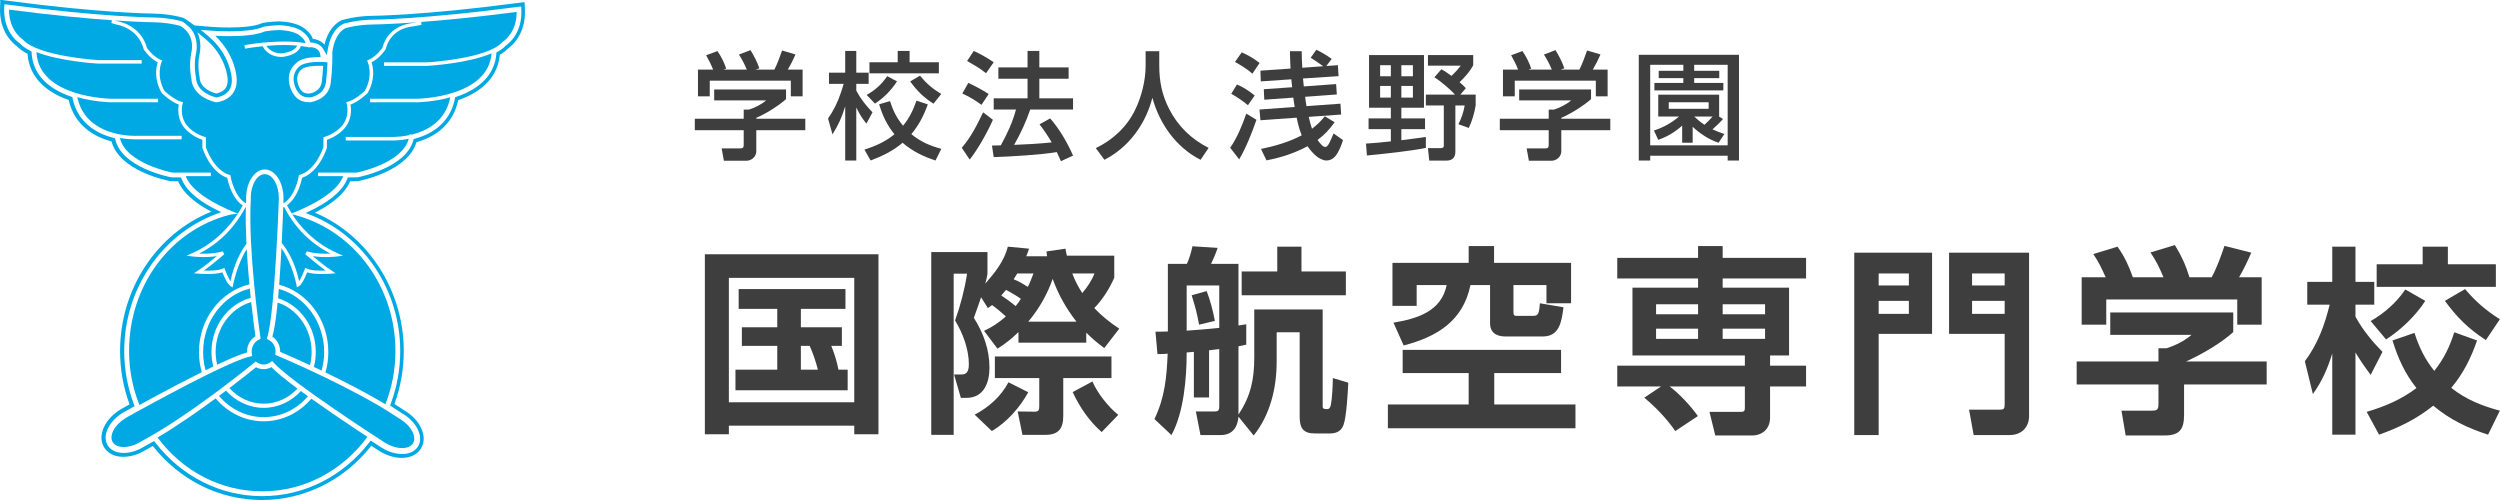 <svg width="300" height="60" viewBox="0 0 300 60" fill="none" xmlns="http://www.w3.org/2000/svg">
<path d="M279.56 36.56H276.872V33.824H279.872V29.6H282.656V33.824H284.912V36.56H282.656V38C283.52 39.584 284.648 40.952 285.896 42.224L284.48 44.984C283.832 44.12 283.208 43.232 282.656 42.296V52.16H279.872V42.416C279.32 44.216 278.648 45.752 277.544 47.288L276.584 43.352C278.144 41.24 278.936 39.08 279.56 36.56ZM290.72 29.6H293.744V31.712H299.504V34.424H285.2V31.712H290.72V29.6ZM299.984 38.312L298.304 40.808C296.216 39.464 294.848 38.096 293.384 36.104L295.808 34.688C297.056 36.176 298.352 37.28 299.984 38.312ZM291.032 36.104C289.88 37.904 288.104 39.584 286.328 40.736L284.48 38.528C286.136 37.568 287.576 36.32 288.632 34.736L291.032 36.104ZM294.152 46.544C295.904 47.936 297.824 48.704 299.984 49.28L298.568 52.16C296.12 51.368 293.984 50.36 291.992 48.68C289.976 50.288 287.912 51.296 285.488 52.16L284 49.424C286.184 48.776 288.128 47.96 289.976 46.568C288.56 44.792 287.768 42.992 287.096 40.856L289.736 39.944C290.288 41.648 290.984 43.112 292.112 44.504C293.264 43.064 293.96 41.624 294.512 39.872L297.248 40.856C296.504 42.992 295.616 44.792 294.152 46.544Z" fill="#3E3E3E"/>
<path d="M252.68 33.272C252.176 32.168 251.888 31.496 251.192 30.488L254.096 29.6C254.936 30.752 255.464 31.928 255.944 33.272H259.616C259.16 32.168 258.728 31.28 258.056 30.296L260.984 29.408C261.8 30.728 262.28 31.808 262.736 33.272H265.4C266.048 32.072 266.504 30.776 266.936 29.504L270.152 30.32C269.672 31.424 269.288 32.24 268.688 33.272H271.4V38.96H268.472V35.936H252.752V38.96H249.8V33.272H252.68ZM267.992 37.496V39.848C266.48 41.216 264.176 42.536 262.328 43.376H272V46.136H262.088V49.784C262.088 51.512 261.56 52.256 259.736 52.256H255.08L254.576 49.28H258.08C258.92 49.28 259.016 49.184 259.016 48.344V46.136H249.2V43.376H259.016V41.792H260C261.032 41.456 262.16 40.904 262.976 40.184H253.232V37.496H267.992Z" fill="#3E3E3E"/>
<path d="M240.56 40.064H233.888V30.32H243.488V49.904C243.488 51.32 242.552 52.208 241.136 52.208H236.84L236.288 49.16H239.912C240.464 49.16 240.56 49.088 240.56 48.464V40.064ZM222.512 30.32H231.848V40.064H225.44V52.208H222.512V30.32ZM236.648 32.816V34.256H240.56V32.816H236.648ZM225.44 32.816V34.256H229.064V32.816H225.44ZM236.648 36.104V37.664H240.56V36.104H236.648ZM225.44 36.104V37.664H229.064V36.104H225.44Z" fill="#3E3E3E"/>
<path d="M199.328 46.376H194.072V43.88H209.384V42.656H195.896V34.52H203.768V33.416H194.072V30.944H203.768V29.528H206.72V30.944H216.728V33.416H206.72V34.52H214.688V42.656H212.408V43.88H216.728V46.376H212.408V50.144C212.408 51.44 211.496 52.256 210.248 52.256H205.832L205.136 49.424H208.904C209.384 49.424 209.384 49.232 209.384 48.8V46.376H200.36C201.56 47.288 202.88 48.704 203.744 49.928L201.032 51.728C200.048 50.288 198.68 48.848 197.312 47.72L199.328 46.376ZM203.768 36.512H198.728V37.712H203.768V36.512ZM211.808 36.512H206.72V37.712H211.808V36.512ZM203.768 39.44H198.728V40.664H203.768V39.44ZM211.808 39.44H206.72V40.664H211.808V39.44Z" fill="#3E3E3E"/>
<path d="M176.24 29.528H179.288V31.544H188.528V36.392H185.576V34.208H181.616V37.352C181.616 37.736 181.616 37.904 182 37.904H183.896C184.544 37.904 184.688 37.784 184.784 36.392L187.616 36.872C187.4 38.6 187.136 40.376 185.144 40.376H180.632C179.576 40.376 178.808 39.92 178.808 38.792V34.208H176.456C175.568 38.528 172.424 40.424 168.44 41.456L167.216 38.72C170.024 38.24 172.952 37.4 173.6 34.208H170V36.704H167.096V31.544H176.24V29.528ZM187.328 41.984V44.768H179.312V48.536H189.056V51.392H166.544V48.536H176.24V44.768H168.32V41.984H187.328Z" fill="#3E3E3E"/>
<path d="M148.616 49.76C150.104 47.48 150.512 45.536 150.512 42.848V37.136H158.72V48.8C158.72 48.92 158.768 49.088 159.104 49.088H159.296C159.56 49.088 159.656 48.8 159.704 48.584C159.872 47.72 159.92 46.28 159.944 45.368L161.792 45.92C161.744 47.048 161.576 50.072 161.216 51.008C160.928 51.776 160.328 52.016 159.536 52.016H157.784C156.344 52.016 155.96 51.32 155.96 50V39.872H153.2V43.4C153.2 46.544 152.432 49.784 150.44 52.256L148.616 50C148.52 51.296 147.872 52.208 146.48 52.208H144.056L143.504 49.376H145.616C146.096 49.376 146.312 49.376 146.312 48.752V41.888C145.904 41.936 145.496 41.984 145.088 42.032V47.696H143.264V42.224C142.976 42.248 142.688 42.272 142.4 42.296C142.4 45.368 142.064 49.472 140.576 52.208L138.536 50.288C139.784 47.672 140 45.272 140.12 42.44C139.784 42.488 139.328 42.488 138.896 42.488L138.656 39.8C139.16 39.8 139.64 39.8 140.144 39.776V31.664H142.424C142.688 31.136 142.976 30.152 143.096 29.552L146.12 29.744C145.856 30.512 145.664 30.944 145.328 31.664H148.616V39.056C148.928 39.008 149.24 38.96 149.552 38.912V41.36C149.24 41.432 148.904 41.504 148.616 41.552V49.76ZM153.272 29.6H156.176V32.576H161.504V35.432H149V32.576H153.272V29.6ZM146.312 39.344V34.256H142.4V39.68C143.696 39.584 145.016 39.488 146.312 39.344ZM144.8 34.928C145.232 36.056 145.568 37.328 145.784 38.504L143.888 38.96C143.624 37.52 143.432 36.824 143 35.432L144.8 34.928Z" fill="#3E3E3E"/>
<path d="M120.704 37.976C120.176 37.496 119.624 37.016 119.048 36.608C118.856 36.752 118.76 36.824 118.544 36.968L117.728 35.672C117.44 36.488 117.176 37.328 116.864 38.144C118.016 39.968 118.736 41.936 118.736 44.12C118.736 45.92 118.064 47.744 115.976 47.744H115.304L114.488 44.936H115.328C115.688 44.936 116.264 44.912 116.264 43.736C116.264 41.912 115.544 39.992 114.608 38.456C115.256 36.656 115.76 34.736 116.048 32.84H114.44V52.184H111.752V30.248H118.496V32.888C118.424 33.32 118.352 33.608 118.232 34.04C119.408 32.696 120.488 31.352 120.944 29.6L123.488 29.84C123.392 30.152 123.272 30.44 123.152 30.752H125.648C125.624 30.56 125.6 30.368 125.576 30.176L127.856 29.84C127.904 30.128 127.952 30.392 128.024 30.68H133.712V33.32C133.184 34.568 132.272 36.008 131.312 36.968C132.248 37.952 133.184 38.696 134.312 39.44L132.512 41.768C131.696 41.168 131.048 40.616 130.352 39.92V41.12H122.216V39.848C121.4 40.64 120.656 41.24 119.696 41.84L118.088 39.704C119.096 39.224 119.888 38.696 120.704 37.976ZM123.344 34.424C123.608 33.896 123.8 33.368 124.016 32.816H122.072C121.928 33.056 121.784 33.272 121.64 33.512C122.336 33.8 122.72 34.04 123.344 34.424ZM128.672 32.816C129.008 33.68 129.368 34.4 129.872 35.168C130.496 34.424 130.976 33.728 131.336 32.816H128.672ZM126.32 33.464C125.672 35.336 124.664 37.088 123.392 38.6H129.176C127.952 37.04 126.992 35.336 126.32 33.464ZM121.88 36.728C122.12 36.44 122.312 36.176 122.504 35.864C121.952 35.456 121.328 35.12 120.728 34.784C120.536 35.024 120.344 35.24 120.152 35.456C120.8 35.888 121.304 36.248 121.88 36.728ZM133.376 45.368H127.592V49.904C127.592 51.44 127.016 52.184 125.432 52.184H122.696L122.12 49.376L124.136 49.4C124.64 49.4 124.712 49.208 124.712 48.752V45.368H119.384V42.776H133.376V45.368ZM132.2 51.848C130.664 50.48 129.584 48.896 128.72 47.048L131.096 45.776C131.672 47.168 133.016 48.848 134.192 49.784L132.2 51.848ZM119.024 51.728L116.96 49.76C118.64 48.872 120.104 47.6 121.016 45.872L123.392 47.072C122.384 48.896 120.848 50.648 119.024 51.728Z" fill="#3E3E3E"/>
<path d="M84.584 30.512H105.416V52.112H102.512V51.08H87.464V52.112H84.584V30.512ZM102.512 33.344H87.464V48.272H102.512V33.344ZM100.616 44.36H101.72V46.832H88.256V44.36H93.272V41.504H89.024V39.272H93.272V37.064H88.64V34.688H101.456V37.064H96.104V39.272H101.024V41.504H99.752C100.136 42.44 100.424 43.376 100.616 44.36ZM98.144 44.36C97.928 43.472 97.544 42.344 97.16 41.504H96.104V44.36H98.144Z" fill="#3E3E3E"/>
<path d="M208.678 6.576V19.26H207.32V18.686H198.024V19.26H196.652V6.576H208.678ZM203.302 7.78V8.494H206.312V9.376H203.302V9.95H206.802V10.846H198.528V9.95H202V9.376H199.046V8.494H202V7.78H198.024V17.44H207.32V7.78H203.302ZM205.5 15.522C205.99 15.746 206.41 15.914 206.928 16.082L206.228 17.132C205.108 16.768 203.974 16.026 203.12 15.214V17.132H201.86V15.074C201.034 15.83 200.04 16.418 198.99 16.782L198.472 15.662C199.592 15.298 200.586 14.752 201.482 13.982H198.99V11.364H206.298V13.982H206.27L206.76 14.276C206.382 14.724 205.934 15.13 205.5 15.522ZM205.038 12.274H200.25V13.058H205.038V12.274ZM204.534 14.976C204.87 14.668 205.206 14.332 205.514 13.982H203.302C203.694 14.346 204.086 14.682 204.534 14.976Z" fill="#3E3E3E"/>
<path d="M182.176 8.354C181.938 7.752 181.644 7.178 181.336 6.632L182.694 6.128C183.114 6.73 183.52 7.528 183.744 8.228L183.422 8.354H186.222C185.942 7.696 185.662 7.15 185.27 6.548L186.656 6.016C187.02 6.576 187.524 7.556 187.72 8.2L187.258 8.354H189.526C189.904 7.612 190.17 6.842 190.45 6.058L192.06 6.534C191.752 7.234 191.514 7.696 191.136 8.354H192.914V11.56H191.5V9.684H181.77V11.56H180.356V8.354H182.176ZM190.926 10.734V11.896C190.072 12.666 188.42 13.702 187.356 14.136V14.248H193.236V15.62H187.356V18.126C187.356 18.966 186.6 19.288 186.208 19.288H183.464L183.198 17.804H185.452C185.83 17.804 185.844 17.622 185.844 17.356V15.62H179.978V14.248H185.844V13.156H186.46C187.132 12.946 188 12.526 188.532 12.05H182.302V10.734H190.926Z" fill="#3E3E3E"/>
<path d="M166.902 16.964V15.494H164.228V14.206H166.902V12.932H164.284V6.604H170.878V12.932H168.162V14.206H171.004V15.494H168.162V16.824C169.142 16.698 170.122 16.586 171.102 16.432V17.748C169.408 18.112 165.838 18.49 164.032 18.658L163.92 17.23C164.914 17.174 165.908 17.076 166.902 16.964ZM174.182 9.11C174.588 8.718 174.952 8.326 175.288 7.878H171.354V6.604H176.786V7.822C176.394 8.592 175.764 9.264 175.148 9.866C175.442 10.118 175.638 10.3 175.904 10.58L175.246 11.35H177.08V12.652C176.94 13.52 176.646 14.556 176.254 15.354L175.008 14.906C175.386 14.178 175.624 13.45 175.764 12.652H174.644V18.224C174.644 18.924 174.252 19.274 173.566 19.274H171.508L171.354 17.776H172.838C173.062 17.776 173.258 17.734 173.258 17.482V12.652H171.102V11.35H174.602C173.972 10.678 172.908 9.754 172.124 9.278L172.964 8.312C173.398 8.536 173.79 8.83 174.182 9.11ZM166.902 7.822H165.614V9.152H166.902V7.822ZM169.548 7.822H168.162V9.152H169.548V7.822ZM166.902 10.314H165.614V11.714H166.902V10.314ZM169.548 10.314H168.162V11.714H169.548V10.314Z" fill="#3E3E3E"/>
<path d="M156.206 16.236C155.912 15.508 155.758 14.892 155.604 14.122L151.25 14.43L151.138 13.142L155.366 12.834C155.296 12.456 155.24 12.092 155.198 11.714L151.712 11.966L151.656 10.706L155.058 10.468C155.016 10.146 154.988 9.838 154.96 9.516L151.292 9.768L151.25 8.48L154.862 8.228C154.82 7.528 154.806 6.828 154.792 6.142H156.206C156.206 6.8 156.234 7.458 156.276 8.13L158.782 7.948C158.292 7.584 157.788 7.248 157.284 6.926L157.956 5.974C158.6 6.268 159.216 6.646 159.804 7.066L159.16 7.92L160.546 7.822L160.63 9.138L156.36 9.418C156.388 9.74 156.43 10.048 156.458 10.37L160.336 10.09L160.42 11.336L156.612 11.616C156.654 11.994 156.724 12.358 156.78 12.736L160.854 12.442L160.938 13.744L157.046 14.024C157.172 14.556 157.27 14.934 157.438 15.452C158.068 14.976 158.474 14.57 158.978 13.954L160.154 14.668C159.538 15.536 158.964 16.152 158.11 16.796C158.194 16.936 158.362 17.146 158.558 17.356C158.726 17.538 158.894 17.636 159.048 17.636C159.188 17.636 159.356 17.496 159.552 17.09C159.692 16.81 159.846 16.46 160.028 16.012L161.162 16.81C160.966 17.44 160.672 18.21 160.252 18.728C159.972 19.064 159.608 19.26 159.146 19.26C158.782 19.26 158.264 18.994 157.984 18.756C157.592 18.434 157.2 17.986 156.906 17.552C155.24 18.42 153.798 18.882 151.978 19.246L151.32 17.874C153 17.524 154.68 17.048 156.206 16.236ZM149.01 6.282C149.85 6.66 150.424 6.996 151.152 7.556L150.284 8.844C149.724 8.326 148.87 7.808 148.198 7.43L149.01 6.282ZM148.436 10.132C149.192 10.454 149.934 10.944 150.564 11.462L149.752 12.624C149.22 12.176 148.366 11.588 147.75 11.252L148.436 10.132ZM150.774 14.374C150.284 15.83 149.486 17.818 148.702 19.12L147.624 17.734C148.464 16.516 149.066 15.032 149.556 13.632L150.774 14.374Z" fill="#3E3E3E"/>
<path d="M137.474 6.142H139.112V7.864C139.112 9.754 139.434 11.392 140.302 13.086C141.366 15.158 142.962 16.698 145.034 17.748L144.068 19.176C141.142 17.706 139.126 14.836 138.286 11.728C137.474 14.892 135.472 17.664 132.532 19.176L131.496 17.776C133.568 16.768 135.234 15.228 136.242 13.128C136.984 11.602 137.474 9.628 137.474 7.92V6.142Z" fill="#3E3E3E"/>
<path d="M126.204 17.09C125.77 16.334 125.28 15.62 124.748 14.92L126.022 14.206C127.128 15.48 128.094 17.118 128.766 18.672L127.31 19.344C127.156 18.98 126.988 18.616 126.82 18.252C124.776 18.588 121.346 18.784 119.246 18.854L119.036 17.468C119.386 17.468 119.75 17.454 120.1 17.44C120.884 15.998 121.486 14.738 121.92 13.142H119.246V11.798H123.306V9.446H119.806V8.088H123.306V6.114H124.72V8.088H128.234V9.446H124.72V11.798H128.766V13.142H123.628C123.152 14.556 122.438 16.096 121.696 17.384C123.278 17.328 124.636 17.244 126.204 17.09ZM116.852 6.114C117.454 6.366 118.728 7.094 119.246 7.472L118.322 8.788C117.468 8.102 116.978 7.864 116.054 7.318L116.852 6.114ZM116.194 9.95C117.09 10.356 117.818 10.762 118.644 11.28L117.776 12.582C117.062 12.05 116.292 11.588 115.48 11.224L116.194 9.95ZM119.148 14.374C118.504 15.844 117.356 17.902 116.362 19.148L115.41 17.734C116.516 16.46 117.244 15.004 117.972 13.478L119.148 14.374Z" fill="#3E3E3E"/>
<path d="M101.242 10.062H99.478V8.718H101.424V6.114H102.754V8.718H104.238V10.062H102.754V10.874C103.286 11.882 103.916 12.666 104.7 13.478L103.972 14.836C103.356 14.066 103.202 13.772 102.754 12.904V19.26H101.424V12.764C101.004 14.108 100.64 14.934 99.898 16.124L99.366 14.22C100.024 13.268 100.514 12.302 100.906 11.126C101.06 10.678 101.116 10.482 101.242 10.062ZM107.724 6.114H109.152V7.472H112.666V8.802H104.336V7.472H107.724V6.114ZM112.946 11.28L112.022 12.442C110.818 11.672 110.062 10.93 109.222 9.768L110.398 9.082C111.21 10.062 111.868 10.608 112.946 11.28ZM107.64 9.768C106.954 10.818 106.058 11.756 104.994 12.428L104 11.392C105.036 10.804 105.792 10.132 106.464 9.138L107.64 9.768ZM109.362 16.096C110.454 17.006 111.602 17.496 112.96 17.86L112.26 19.26C110.776 18.77 109.516 18.168 108.312 17.132C107.178 18.112 105.862 18.728 104.476 19.26L103.734 17.958C105.064 17.524 106.254 17.006 107.332 16.11C106.436 15.004 105.904 13.87 105.498 12.512L106.8 12.134C107.15 13.254 107.612 14.178 108.368 15.088C109.124 14.164 109.586 13.198 109.978 12.078L111.336 12.526C110.86 13.856 110.272 15.004 109.362 16.096Z" fill="#3E3E3E"/>
<path d="M85.576 8.354C85.338 7.752 85.044 7.178 84.736 6.632L86.094 6.128C86.514 6.73 86.92 7.528 87.144 8.228L86.822 8.354H89.622C89.342 7.696 89.062 7.15 88.67 6.548L90.056 6.016C90.42 6.576 90.924 7.556 91.12 8.2L90.658 8.354H92.926C93.304 7.612 93.57 6.842 93.85 6.058L95.46 6.534C95.152 7.234 94.914 7.696 94.536 8.354H96.314V11.56H94.9V9.684H85.17V11.56H83.756V8.354H85.576ZM94.326 10.734V11.896C93.472 12.666 91.82 13.702 90.756 14.136V14.248H96.636V15.62H90.756V18.126C90.756 18.966 90 19.288 89.608 19.288H86.864L86.598 17.804H88.852C89.23 17.804 89.244 17.622 89.244 17.356V15.62H83.378V14.248H89.244V13.156H89.86C90.532 12.946 91.4 12.526 91.932 12.05H85.702V10.734H94.326Z" fill="#3E3E3E"/>
<g clip-path="url(#clip0_5_4284)">
<path d="M35.694 46.628C34.191 45.51 33.145 44.648 32.573 44.054C32.009 44.377 31.294 44.383 30.722 44.069C30.248 44.454 29.074 45.395 27.525 46.572C28.572 47.724 30.027 48.441 31.637 48.441C33.246 48.441 34.652 47.746 35.694 46.628Z" fill="#00A9E3"/>
<path d="M27.124 46.876C26.852 47.08 26.569 47.292 26.279 47.508C27.608 49.072 29.517 50.055 31.637 50.055C33.756 50.055 35.63 49.09 36.956 47.55C36.658 47.336 36.372 47.129 36.101 46.929C34.964 48.17 33.384 48.942 31.637 48.942C29.89 48.942 28.264 48.148 27.124 46.876Z" fill="#00A9E3"/>
<path d="M30.653 40.353C30.587 39.895 30.372 38.337 30.143 36.25C27.69 36.962 25.877 39.372 25.877 42.236C25.877 42.763 25.945 43.271 26.06 43.758C27.697 42.987 28.899 42.496 29.647 42.294C29.646 42.26 29.645 42.225 29.645 42.191C29.645 41.425 30.029 40.726 30.653 40.353Z" fill="#00A9E3"/>
<path d="M33.035 42.582L33.057 42.376C33.065 42.308 33.068 42.247 33.068 42.193C33.068 41.557 32.719 40.994 32.177 40.754L32.015 40.656C32.292 39.903 32.53 38.195 32.727 36.149L32.909 34.033C33.27 29.373 33.453 24.102 33.456 24.017C33.459 23.933 33.462 23.854 33.462 23.772C33.462 22.186 32.706 20.896 31.776 20.896C30.847 20.896 30.091 22.186 30.091 23.772C30.091 23.852 30.094 23.932 30.098 24.011L30.078 24.304C29.953 27.259 30.19 30.908 30.486 34.011L30.703 36.123C30.982 38.649 31.249 40.475 31.274 40.647L31.087 40.752C30.556 40.984 30.2 41.552 30.2 42.194C30.2 42.279 30.208 42.369 30.224 42.467L30.267 42.73L30.006 42.784C29.249 42.943 27.852 43.532 26.212 44.307L25.752 44.527C25.453 44.671 25.146 44.822 24.834 44.975L24.384 45.199C20.294 47.24 15.646 49.84 15.34 50.011C15.262 50.053 15.192 50.092 15.124 50.133C13.765 50.948 13.049 52.259 13.526 53.059C13.751 53.435 14.22 53.642 14.847 53.642C15.473 53.642 16.196 53.425 16.855 53.03C16.924 52.989 16.991 52.946 17.056 52.901L17.319 52.766C19.965 51.328 23.023 49.212 25.531 47.365L25.933 47.068C26.218 46.856 26.499 46.646 26.767 46.444L27.165 46.142C29.067 44.699 30.395 43.618 30.523 43.513L30.685 43.379L30.858 43.499C31.337 43.834 31.981 43.822 32.448 43.468L32.655 43.313L32.826 43.507C34.862 45.825 45.916 52.946 46.028 53.018C46.098 53.065 46.165 53.108 46.233 53.149C46.894 53.548 47.609 53.768 48.249 53.768C48.889 53.768 49.336 53.562 49.563 53.188C49.791 52.808 49.756 52.297 49.464 51.748C49.166 51.186 48.636 50.656 47.975 50.257C47.906 50.216 47.837 50.177 47.767 50.139L47.525 49.971C42.415 46.58 34.153 43.053 33.224 42.66L33.034 42.58L33.035 42.582Z" fill="#00A9E3"/>
<path d="M36.236 7.762C35.825 7.978 35.152 8.617 35.237 9.652C35.273 10.039 35.486 10.892 36.032 11.347C36.305 11.574 36.648 11.689 37.049 11.689C37.119 11.689 37.191 11.685 37.295 11.674C37.709 11.593 39.068 11.209 39.136 9.645L39.139 9.618C39.162 9.433 39.245 8.757 39.285 7.778L39.297 7.474L38.634 7.434C38.603 7.434 38.481 7.427 38.306 7.427C37.432 7.427 36.702 7.544 36.236 7.762ZM38.777 7.911C38.738 8.749 38.668 9.347 38.639 9.583L38.636 9.625C38.584 10.815 37.61 11.134 37.207 11.213C37.124 11.222 37.067 11.225 37.012 11.225C36.721 11.225 36.478 11.146 36.29 10.99C35.894 10.661 35.695 9.971 35.662 9.615C35.597 8.823 36.096 8.341 36.395 8.183C36.796 7.996 37.461 7.893 38.269 7.893C38.422 7.893 38.532 7.897 38.569 7.898L38.779 7.911H38.777Z" fill="#00A9E3"/>
<path d="M39.871 49.592C38.955 48.964 38.12 48.38 37.364 47.843C35.944 49.508 33.904 50.556 31.637 50.556C29.37 50.556 27.297 49.492 25.876 47.805C23.758 49.366 21.255 51.112 18.907 52.503C21.967 56.606 26.541 58.959 31.47 58.959C36.398 58.959 41.033 56.578 44.093 52.424L43.946 52.327C42.968 51.684 41.468 50.687 39.871 49.593V49.592Z" fill="#00A9E3"/>
<path d="M31.977 5.504C32.169 5.807 32.688 6.412 33.798 6.412C33.868 6.406 35.32 6.258 35.664 5.475C34.909 5.406 33.927 5.336 31.977 5.504Z" fill="#00A9E3"/>
<path d="M24.375 42.236C24.375 42.998 24.479 43.735 24.668 44.431C24.989 44.273 25.298 44.123 25.594 43.981C25.454 43.425 25.377 42.84 25.377 42.236C25.377 39.111 27.383 36.478 30.089 35.739C30.052 35.38 30.013 35.008 29.976 34.627C26.77 35.437 24.375 38.54 24.375 42.236Z" fill="#00A9E3"/>
<path d="M62.993 1.145L62.96 0.454L62.95 0.262L62.785 0.27L62.091 0.361C50.829 1.854 44.683 1.9 44.621 1.9C42.503 1.936 41.051 2.412 41.029 2.42L40.987 2.438C39.703 3.048 39.166 4.409 38.943 5.355C38.891 5.295 38.835 5.24 38.777 5.187C38.452 4.897 38.038 4.719 37.546 4.658C37.207 3.763 36.286 3.235 36.097 3.134C35 2.584 33.589 2.567 33.418 2.567C32.405 2.599 31.695 2.718 31.543 2.748L31.356 2.81C30.659 3.124 29.287 3.296 27.493 3.296C26.32 3.296 25.36 3.224 25.256 3.215L23.344 3.055L22.452 2.423C22.342 2.345 22.224 2.271 22.084 2.19L21.905 2.115C21.655 2.04 20.309 1.665 18.401 1.632C18.341 1.632 12.196 1.585 0.948 0.093L0.256 0H0L0.04 0.183L0.007 0.879C-0.126 3.897 1.663 5.292 2.009 5.53L2.025 5.542C2.339 5.874 2.769 6.183 3.304 6.46C3.484 9.01 5.189 10.923 8.244 11.999C8.969 15.157 11.414 16.448 13.383 16.973C14.332 20.468 19.824 21.618 20.479 21.742L21.376 21.754C22.075 23.393 23.861 24.617 25.361 25.398C18.796 28.036 14.41 34.707 14.41 42.112C14.41 44.319 14.792 46.475 15.546 48.526C15.155 48.741 14.919 48.871 14.823 48.932L14.74 48.977C14.655 49.023 14.569 49.07 14.481 49.123C13.597 49.654 12.894 50.39 12.503 51.194C12.071 52.087 12.064 52.962 12.481 53.661C12.926 54.407 13.753 54.819 14.809 54.819C15.656 54.819 16.584 54.542 17.42 54.04C17.474 54.008 17.529 53.973 17.539 53.965L17.601 53.931C17.836 53.806 18.081 53.671 18.339 53.525C21.588 57.642 26.352 60.001 31.431 60.001C36.511 60.001 41.304 57.631 44.554 53.492C44.997 53.782 45.193 53.909 45.277 53.959L45.344 54.003C45.424 54.056 45.507 54.111 45.587 54.158C46.429 54.667 47.36 54.946 48.211 54.946C49.26 54.946 50.084 54.539 50.53 53.797C50.955 53.092 50.947 52.209 50.508 51.312C50.12 50.514 49.422 49.782 48.544 49.252C48.489 49.218 48.433 49.186 48.416 49.178L48.365 49.145C48.042 48.927 47.696 48.702 47.334 48.475C48.077 46.439 48.452 44.299 48.452 42.111C48.452 34.862 44.182 28.239 37.79 25.518C39.385 24.718 41.288 23.453 42.018 21.754L42.883 21.745L42.953 21.738C43.568 21.618 48.955 20.476 49.975 17.066C51.914 16.516 54.314 15.193 54.988 12.02C58.029 10.966 59.751 9.086 59.976 6.576C60.379 6.343 60.709 6.09 60.946 5.836L60.961 5.822C61.323 5.573 63.126 4.174 62.991 1.145H62.993ZM23.68 3.869L24.655 4.679C27.134 6.744 27.31 9.315 27.317 9.425C27.358 9.96 27.249 10.38 26.994 10.675C26.69 11.028 26.216 11.167 25.94 11.22C25.448 11.09 24.012 10.599 23.954 9.299L23.936 9.166C23.909 9.035 23.673 7.851 23.931 6.571C23.999 6.297 24.25 5.077 23.681 3.867L23.68 3.869ZM60.725 5.449L60.67 5.495C60.439 5.745 60.118 5.986 59.717 6.211L59.573 6.292L59.56 6.457C59.38 8.83 57.731 10.612 54.795 11.607L54.626 11.664L54.591 11.839C53.98 14.889 51.653 16.134 49.808 16.64L49.638 16.686L49.593 16.855C48.688 20.154 43.114 21.238 42.905 21.279L41.744 21.289L41.666 21.484C40.98 23.206 38.923 24.482 37.32 25.251L36.684 25.556L37.338 25.818C43.731 28.383 48.027 34.93 48.027 42.111C48.027 44.285 47.646 46.412 46.895 48.431L46.807 48.668L47.021 48.802C47.416 49.049 47.794 49.294 48.144 49.531L48.203 49.569C48.246 49.593 48.293 49.62 48.342 49.65C49.145 50.135 49.779 50.798 50.13 51.517C50.497 52.268 50.512 52.994 50.172 53.559C49.813 54.156 49.13 54.483 48.249 54.483C47.482 54.483 46.635 54.226 45.864 53.761C45.788 53.715 45.711 53.666 45.637 53.616L45.57 53.572C45.462 53.507 45.242 53.365 44.725 53.026L44.486 52.869L44.31 53.094C41.148 57.188 36.467 59.536 31.467 59.536C26.467 59.536 21.821 57.202 18.659 53.133L18.494 52.922L18.263 53.054C17.965 53.223 17.685 53.377 17.418 53.52L17.352 53.556C17.311 53.583 17.264 53.611 17.218 53.64C16.451 54.1 15.609 54.353 14.844 54.353C13.957 54.353 13.271 54.022 12.914 53.422C12.58 52.861 12.595 52.142 12.956 51.396C13.307 50.672 13.947 50.006 14.755 49.521C14.835 49.474 14.915 49.429 14.994 49.386L15.077 49.341C15.197 49.268 15.465 49.118 15.92 48.869L16.155 48.74L16.06 48.488C15.296 46.453 14.907 44.307 14.907 42.113C14.907 34.779 19.318 28.187 25.882 25.708L26.549 25.456L25.91 25.14C24.4 24.393 22.461 23.153 21.8 21.486L21.723 21.293L20.573 21.283C20.093 21.191 14.658 20.079 13.843 16.773L13.799 16.594L13.619 16.548C11.745 16.066 9.371 14.853 8.711 11.816L8.674 11.647L8.509 11.59C5.559 10.573 3.928 8.76 3.794 6.348L3.784 6.169L3.624 6.089C3.093 5.822 2.676 5.528 2.384 5.215L2.332 5.17C2.006 4.948 0.38 3.699 0.504 0.904L0.515 0.671L0.542 0.521L0.688 0.524L0.917 0.554C12.192 2.05 18.372 2.097 18.428 2.097C20.283 2.128 21.595 2.498 21.803 2.56L21.899 2.601C22.012 2.665 22.116 2.732 22.215 2.803L22.182 2.8L22.762 3.282C23.934 4.559 23.568 6.231 23.51 6.462C23.232 7.846 23.479 9.108 23.513 9.266L23.524 9.336C23.596 10.971 25.354 11.544 25.891 11.681L25.955 11.698L26.022 11.685C26.352 11.626 26.967 11.456 27.378 10.98C27.717 10.587 27.863 10.05 27.812 9.391C27.806 9.274 27.618 6.518 24.984 4.322L24.09 3.579L25.25 3.675C25.356 3.684 26.329 3.758 27.525 3.758C29.385 3.758 30.824 3.571 31.579 3.231L31.677 3.198C31.796 3.177 32.478 3.06 33.465 3.029C33.611 3.029 34.918 3.044 35.923 3.548C36.023 3.601 36.914 4.097 37.171 4.895L37.234 5.09L37.437 5.108C37.873 5.148 38.23 5.29 38.501 5.532C38.614 5.632 38.71 5.751 38.788 5.885L39.212 6.606L39.36 5.784C39.51 4.948 39.954 3.457 41.218 2.857L41.248 2.844C41.262 2.839 42.656 2.397 44.661 2.364C44.721 2.364 50.888 2.319 62.183 0.821L62.415 0.791L62.538 0.775L62.55 0.937L62.561 1.168C62.686 3.971 61.047 5.227 60.718 5.449H60.725Z" fill="#00A9E3"/>
<path d="M36.553 32.352L36.628 32.148L36.826 32.239C37.354 32.483 38.417 32.493 39.083 32.472C38.039 31.716 36.699 30.565 36.633 30.509L36.821 30.163C37.791 30.452 38.931 30.465 39.658 30.433C36.087 28.61 34.595 25.786 34.093 24.842C34.057 24.86 34.022 24.878 33.986 24.894C33.975 25.215 33.959 25.646 33.936 26.231C33.906 26.997 33.863 28.016 33.807 29.151C35.2 30.863 35.708 32.89 35.894 33.743C36.123 33.396 36.393 32.79 36.553 32.352Z" fill="#00A9E3"/>
<path d="M35.513 25.832L35.069 25.717C35.925 27.048 37.594 29.108 40.51 30.391L41.171 30.682L40.454 30.775C40.382 30.784 38.953 30.964 37.523 30.732C38.159 31.26 39.139 32.051 39.791 32.472L40.285 32.793L39.699 32.843C39.617 32.85 37.826 32.997 36.858 32.683C36.68 33.137 36.264 34.108 35.881 34.342L35.632 34.493L35.579 34.206C35.574 34.179 35.097 31.66 33.776 29.779C33.751 30.263 33.724 30.763 33.694 31.267C33.634 32.316 33.569 33.28 33.503 34.163C36.884 35.062 39.398 38.34 39.398 42.237C39.398 43.093 39.275 43.917 39.051 44.694C41.337 45.794 43.963 47.135 46.249 48.511C47.047 46.472 47.452 44.319 47.452 42.112C47.452 34.454 42.544 27.752 35.514 25.833L35.513 25.832Z" fill="#00A9E3"/>
<path d="M2.718 4.728L2.757 4.755C4.519 6.767 11.719 7.208 11.79 7.213H17.002V7.636H11.779C11.587 7.624 7.196 7.365 4.374 6.247C4.621 11.729 13.268 11.851 13.355 11.851H18.964V12.274H13.355C13.336 12.274 11.428 12.258 9.337 11.679L9.276 11.662C10.197 15.966 14.844 16.304 16.257 16.304C16.422 16.304 16.518 16.299 16.526 16.297H21.795V16.72H16.54C16.54 16.72 16.438 16.726 16.263 16.726C15.917 16.726 15.224 16.704 14.395 16.554C15.058 19.574 20.453 20.668 20.685 20.713H25.302V21.134H22.294C23.093 23.478 27.646 25.299 28.545 25.637C28.816 25.216 29.005 24.874 29.125 24.662C27.818 23.769 27.369 21.849 27.271 21.339C25.208 20.621 24.33 17.873 24.294 17.755L24.286 17.703V16.778C23.03 16.364 22.254 15.488 22.222 15.45C21.236 14.355 21.368 13.03 21.457 12.554C20.48 12.2 19.468 11.225 19.424 11.183L19.395 11.145C18.424 9.435 18.761 7.976 18.927 7.479C17.916 6.948 17.286 5.978 17.259 5.936L17.237 5.895C16.587 3.355 14.057 2.964 14.032 2.96L13.372 2.768L13.42 2.428C10.502 2.224 6.355 1.847 1.086 1.153C1.07 3.709 2.707 4.715 2.725 4.725L2.718 4.728Z" fill="#00A9E3"/>
<path d="M41.467 3.381C40.075 4.051 39.88 6.256 39.878 6.278C39.916 8.2 39.715 9.663 39.713 9.677C39.626 11.66 37.885 12.148 37.353 12.25C37.269 12.267 37.218 12.273 37.208 12.274L37.132 12.284L37.129 12.265C36.557 12.285 36.061 12.124 35.663 11.792C34.779 11.057 34.668 9.753 34.663 9.697C34.525 7.995 35.987 7.243 36.002 7.235C36.806 6.858 37.985 6.84 38.464 6.851C38.457 6.458 38.344 6.161 38.128 5.967C37.849 5.718 37.513 5.666 37.279 5.666C37.156 5.666 37.075 5.681 37.071 5.682L37.054 5.686L36.858 5.632L36.716 5.618C36.52 5.582 36.321 5.551 36.102 5.523C35.737 6.676 33.908 6.829 33.829 6.835C32.236 6.835 31.649 5.818 31.522 5.547C30.314 5.67 29.488 5.826 29.479 5.827L29.402 5.842L29.323 5.425L29.398 5.411C29.421 5.407 31.662 4.984 34.103 4.984C35.053 4.984 35.91 5.049 36.655 5.175C36.533 4.54 35.683 4.068 35.673 4.064C34.771 3.613 33.503 3.607 33.49 3.607C32.586 3.636 31.929 3.741 31.806 3.762C30.758 4.238 28.906 4.34 27.541 4.34C26.866 4.34 26.262 4.316 25.824 4.291C28.251 6.602 28.389 9.236 28.394 9.349C28.456 10.169 28.263 10.846 27.817 11.359C27.099 12.187 25.992 12.27 25.945 12.274H25.935H25.908C25.863 12.265 23.067 11.705 22.954 9.378C22.922 9.24 22.642 7.872 22.958 6.318C22.983 6.226 23.524 4.197 21.626 3.104C21.501 3.069 20.208 2.702 18.433 2.674C18.402 2.674 16.809 2.661 13.787 2.457L14.087 2.544C14.115 2.547 16.908 2.979 17.632 5.749C17.692 5.83 18.341 6.76 19.276 7.184L19.469 7.271L19.381 7.465C19.374 7.481 18.693 9.05 19.741 10.913C19.841 11.003 20.875 11.966 21.758 12.211L21.965 12.268L21.905 12.473C21.9 12.49 21.477 13.998 22.535 15.171C22.544 15.181 23.321 16.063 24.552 16.42L24.704 16.464V17.671C24.794 17.929 25.672 20.42 27.515 20.974L27.643 21.013L27.664 21.144C27.667 21.169 28.075 23.58 29.518 24.41C29.523 24.275 29.53 24.14 29.536 24.007L29.538 23.944C29.536 23.891 29.535 23.83 29.535 23.769C29.535 21.877 30.541 20.336 31.776 20.336C33.013 20.336 34.019 21.877 34.019 23.769C34.019 23.859 34.016 23.948 34.011 24.036L34.007 24.118C34.007 24.186 34.007 24.279 34.002 24.408C35.444 23.571 35.846 21.17 35.85 21.145L35.871 21.013L35.998 20.974C37.846 20.419 38.72 17.929 38.814 17.646L38.811 16.462L38.963 16.419C40.189 16.063 40.968 15.181 40.977 15.172C42.039 13.993 41.613 12.487 41.609 12.472L41.549 12.265L41.755 12.208C42.643 11.963 43.672 11.001 43.787 10.892C44.823 9.047 44.141 7.478 44.135 7.462L44.047 7.269L44.24 7.182C45.177 6.758 45.824 5.828 45.895 5.723C46.614 2.955 49.398 2.783 49.427 2.782L49.958 2.68C46.526 2.927 44.713 2.94 44.679 2.94C42.895 2.97 41.609 3.338 41.468 3.379L41.467 3.381Z" fill="#00A9E3"/>
<path d="M50.555 2.636L50.569 2.989L49.448 3.189C49.345 3.193 46.927 3.372 46.285 5.877L46.27 5.92C46.19 6.044 45.572 6.965 44.59 7.482C44.756 7.979 45.094 9.439 44.13 11.139L44.101 11.177C43.983 11.292 43.01 12.211 42.06 12.555C42.149 13.03 42.281 14.355 41.293 15.453C41.262 15.489 40.495 16.363 39.233 16.778L39.226 17.733C39.187 17.873 38.309 20.622 36.245 21.339C36.148 21.843 35.709 23.724 34.438 24.63C34.547 24.834 34.73 25.18 35.002 25.61C35.831 25.285 40.375 23.498 41.181 21.134H38.165V20.712H42.796C43.009 20.668 48.282 19.598 49.047 16.659C48.157 16.834 47.4 16.86 47.019 16.86C46.838 16.86 46.742 16.855 46.733 16.854H41.492V16.431H46.748C46.805 16.434 47.836 16.487 49.127 16.211L49.136 16.123L49.419 16.149C51.209 15.709 53.471 14.575 54.036 11.678C51.946 12.257 50.035 12.274 50.017 12.274H44.407V11.851H50.017C50.102 11.851 58.593 11.731 58.99 6.397C56.196 7.611 51.514 7.891 51.314 7.902H46.079V7.479H51.301C51.593 7.462 58.575 7.018 60.31 5.037L60.342 5.005C60.377 4.984 62.013 3.973 61.999 1.427C57.242 2.053 53.402 2.42 50.558 2.635L50.555 2.636Z" fill="#00A9E3"/>
<path d="M29.504 24.883C29.492 24.878 29.481 24.871 29.47 24.866C28.928 25.833 27.43 28.625 23.89 30.433C24.617 30.465 25.757 30.452 26.727 30.163L26.915 30.509C26.85 30.566 25.51 31.716 24.465 32.472C25.131 32.493 26.194 32.483 26.722 32.239L26.92 32.148L26.994 32.352C27.155 32.79 27.425 33.396 27.654 33.743C27.838 32.896 28.34 30.894 29.572 29.252C29.499 27.752 29.466 26.258 29.502 24.883H29.504Z" fill="#00A9E3"/>
<path d="M29.928 34.123C29.803 32.795 29.688 31.355 29.606 29.908C28.437 31.73 27.974 34.179 27.969 34.205L27.916 34.492L27.667 34.34C27.285 34.107 26.868 33.135 26.69 32.682C25.722 32.995 23.931 32.849 23.849 32.842L23.263 32.792L23.758 32.471C24.41 32.05 25.39 31.259 26.026 30.731C24.595 30.962 23.166 30.783 23.096 30.774L22.378 30.681L23.04 30.39C25.962 29.104 27.675 26.97 28.542 25.639L27.719 25.743L27.593 25.766C20.403 27.603 15.49 34.307 15.49 42.111C15.49 44.352 15.907 46.536 16.73 48.602L16.965 48.474C18.028 47.891 19.653 47.01 21.357 46.118C22.395 45.575 23.347 45.088 24.213 44.657C23.995 43.89 23.876 43.078 23.876 42.235C23.876 38.277 26.47 34.959 29.929 34.121L29.928 34.123Z" fill="#00A9E3"/>
<path d="M37.202 43.822C37.326 43.316 37.395 42.785 37.395 42.237C37.395 39.446 35.675 37.081 33.317 36.304C33.124 38.276 32.912 39.649 32.681 40.395C33.263 40.777 33.621 41.459 33.621 42.191V42.225C34.163 42.456 35.492 43.031 37.2 43.82L37.202 43.822Z" fill="#00A9E3"/>
<path d="M38.592 44.474C38.79 43.764 38.898 43.015 38.898 42.237C38.898 38.605 36.586 35.544 33.462 34.67C33.431 35.062 33.399 35.438 33.367 35.795C35.978 36.601 37.896 39.184 37.896 42.239C37.896 42.862 37.813 43.465 37.664 44.037C37.963 44.177 38.275 44.324 38.592 44.475V44.474Z" fill="#00A9E3"/>
</g>
<defs>
<clipPath id="clip0_5_4284">
<rect width="63" height="60" fill="white"/>
</clipPath>
</defs>
</svg>
